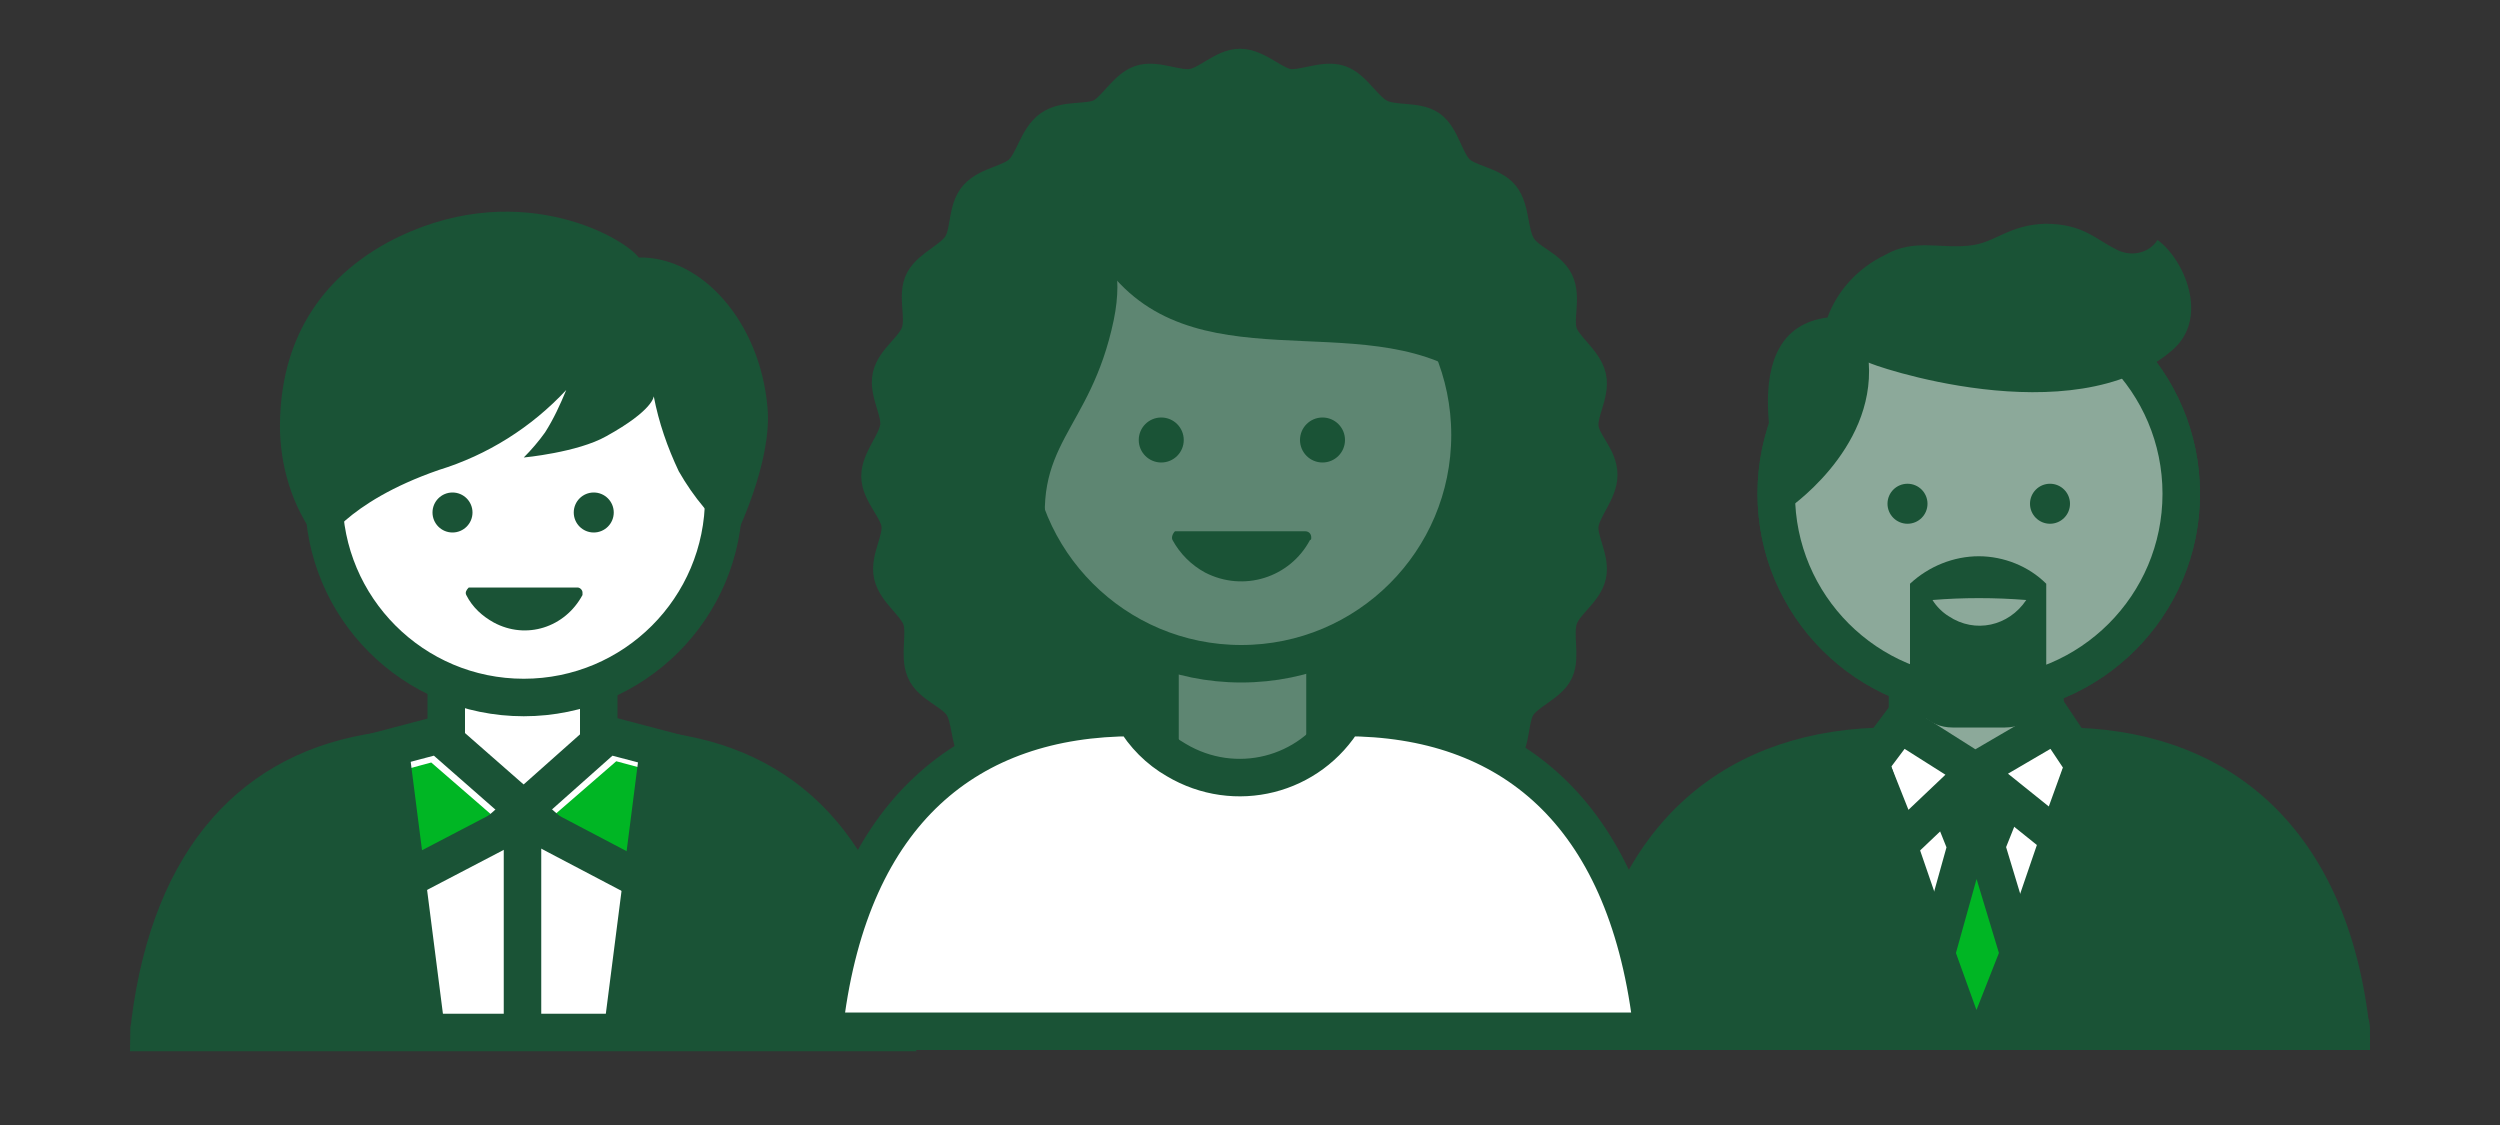 <?xml version="1.0" encoding="utf-8"?>
<!-- Generator: Adobe Illustrator 27.4.1, SVG Export Plug-In . SVG Version: 6.00 Build 0)  -->
<svg version="1.1" id="Layer_1" xmlns="http://www.w3.org/2000/svg" xmlns:xlink="http://www.w3.org/1999/xlink" x="0px" y="0px"
	 viewBox="0 0 200 90" style="enable-background:new 0 0 200 90;" xml:space="preserve">
<rect x="0" y="0" width="200" height="90" fill="#333333" stroke="none"/>
<style type="text/css">
	.st0{fill:#FFFFFF;}
	.st1{fill:#00B624;}
	.st2{fill:#FFFFFF;stroke:#1A5336;stroke-width:3;stroke-miterlimit:10;}
	.st3{fill:#1A5336;}
	.st4{fill:none;stroke:#1A5336;stroke-width:3;stroke-linecap:square;stroke-miterlimit:10;}
	.st5{fill:none;stroke:#1A5336;stroke-width:3;stroke-miterlimit:10;}
	.st6{fill:#8CA99A;}
	.st7{fill:#00B624;stroke:#1A5336;stroke-width:3;stroke-miterlimit:10;}
	.st8{fill:#8CA99A;stroke:#1A5336;stroke-width:3;stroke-miterlimit:10;}
	.st9{fill:#5E8672;}
</style>
<g id="FLT_ART_WORKS">
	<path class="st0" d="M58.8,82.4H25.6V63.3c0,0,2.6-5.2,16.1-5.2s17.1,5.2,17.1,5.2V82.4z"/>
	<polygon class="st1" points="42.5,66.8 57.1,74.4 54.5,62.3 49.3,60.9 	"/>
	<polygon class="st1" points="41.3,66.9 26.7,74.5 29.3,62.4 34.5,61 	"/>
	<polyline class="st2" points="35.7,59.8 35.7,51.5 47.9,51.5 47.9,59.2 	"/>
	<circle class="st2" cx="41.9" cy="39.8" r="16"/>
	<circle class="st3" cx="36.2" cy="41" r="1.6"/>
	<circle class="st3" cx="47.5" cy="41" r="1.6"/>
	<path class="st4" d="M30.3,60.1c-9.8,1.4-16.6,8.3-18.3,21.7c0,0.3-0.1,0.5-0.1,0.8h59.9c0-0.2-0.1-0.5-0.1-0.7
		C70,68.6,63.5,61.7,53.8,60.2"/>
	<path class="st3" d="M51.1,20.6c-1.3-1.7-10-6.6-20.1-1.2c-6,3.3-8.7,8.6-8.6,15.1c0.1,3.3,1.2,6.6,3.4,9.2c0,0,1.8-3.5,9.3-6.1
		c3.9-1.2,7.4-3.4,10.2-6.4c-0.5,1.2-1,2.3-1.7,3.4c-0.5,0.7-1.1,1.4-1.7,2c0,0,4.3-0.4,6.6-1.7c3.8-2.1,3.8-3.2,3.8-3.2
		c0.4,2.1,1.1,4.1,2,6c1.2,2.1,2.7,3.9,4.5,5.3c0,0,3-6,2.6-10.4C60.8,25.7,56.1,20.5,51.1,20.6z"/>
	<polygon class="st5" points="42.4,65.2 26.7,73.4 29.4,60.3 35.1,58.8 	"/>
	<polygon class="st5" points="41.4,65.2 57,73.4 54.3,60.3 48.6,58.8 	"/>
	<line class="st5" x1="41.8" y1="64.7" x2="41.8" y2="82.9"/>
	<path class="st3" d="M51.1,60.5l-2.8,21.9h23.9C72.2,82.4,69.7,59.4,51.1,60.5z"/>
	<path class="st3" d="M32.8,60.5l2.8,21.9H11.6C11.6,82.4,14.1,59.4,32.8,60.5z"/>
	<rect x="152.4" y="52.9" class="st6" width="11.6" height="13.1"/>
	<path class="st0" d="M188.1,82.5c0-0.2,0-0.5-0.1-0.7c-1.9-15.2-11-22.1-23-22.1c-1.7,2.7-3.5,4.3-6.9,4.3s-5.2-1.6-6.9-4.3
		c-12,0-21.2,6.8-23.1,22l-0.1,0.8L188.1,82.5z"/>
	<path class="st0" d="M188.4,82.3c0-0.2,0-0.5-0.1-0.7c-1.9-15.2-11-22.1-23-22.1c-1.7,2.7-3.5,4.3-6.9,4.3s-5.2-1.6-6.9-4.3
		c-12,0-21.2,6.8-23.1,22c0,0.2,0,0.5-0.1,0.8L188.4,82.3z"/>
	<line class="st5" x1="163.6" y1="54.5" x2="163.6" y2="59.9"/>
	<line class="st5" x1="152.6" y1="59.6" x2="152.6" y2="54.5"/>
	<path class="st4" d="M151.2,59.7c-12,0-21.2,6.8-23.1,22l-0.1,0.8h60.1c0-0.2,0-0.5-0.1-0.7c-1.9-15.2-11-22.1-23-22.1"/>
	<polyline class="st2" points="158,61.7 164.6,67 166.7,61.2 164.5,57.9 158,61.7 152,57.9 149.6,61.1 152.1,67.4 158,61.8 	"/>
	<polygon class="st3" points="158,61 154.7,64.2 156.9,68 159.2,68 161.3,64 	"/>
	<polygon class="st7" points="159.3,66.7 156.9,66.7 157.3,67.7 154.9,76.3 157.1,82.4 159.1,82.4 161.5,76.3 158.9,67.7 	"/>
	<line class="st5" x1="149.5" y1="60.7" x2="157" y2="82.5"/>
	<line class="st5" x1="166.9" y1="60.7" x2="159.5" y2="82.3"/>
	<path class="st3" d="M167.9,60c8.3,1.6,18.3,5.6,20.4,22.8c-6.1,0.2-28.6-0.3-28.6-0.3L167.9,60z"/>
	<path class="st3" d="M148.9,60c-8.3,1.6-18.3,5.6-20.4,22.8c6.1,0.2,28.6-0.3,28.6-0.3L148.9,60z"/>
	<circle class="st2" cx="158.3" cy="39.5" r="16.2"/>
	<circle class="st8" cx="158.3" cy="39.5" r="16.2"/>
	<path class="st3" d="M160.4,58.2h-4.2c-1.9,0-3.4-1.5-3.4-3.4c0,0,0,0,0,0v-8.1c1.5-1.4,3.5-2.2,5.5-2.2c2,0,4,0.8,5.4,2.2v8.1
		C163.8,56.7,162.3,58.2,160.4,58.2z"/>
	<path class="st6" d="M162.1,48c-1.4,2.1-4.1,2.7-6.2,1.3c-0.5-0.3-1-0.8-1.3-1.3C157,47.8,159.6,47.8,162.1,48z"/>
	<path class="st3" d="M173.8,28c3-2.6,0.9-7.3-1.2-8.8c-0.7,1.1-2.2,1.4-3.4,0.7c-1.6-0.8-2.6-2-5.6-2c-2.8,0.1-3.9,1.4-5.7,1.7
		c-2.5,0.4-4.7-0.6-7.1,0.8c-2.1,1-3.8,2.8-4.6,5c-7.8,1-3.8,13-3.3,15.4c0,0,7.1-4.7,6.6-11.8C149.4,29.1,165.8,34.9,173.8,28z"/>
	<circle class="st3" cx="152.6" cy="40.3" r="1.6"/>
	<circle class="st3" cx="164" cy="40.3" r="1.6"/>
	<path class="st3" d="M127.9,38c0,1.3-1.3,2.6-1.5,3.9s0.9,2.8,0.6,4.1s-1.9,2.2-2.3,3.5s0.2,3-0.3,4.1s-2.3,1.7-3,2.8
		s-0.4,2.9-1.3,3.9s-2.7,1.1-3.6,2s-1.2,2.7-2.2,3.5s-2.9,0.3-4,0.9s-2,2.3-3.2,2.7s-2.8-0.5-4.1-0.3s-2.5,1.6-3.8,1.6
		s-2.5-1.4-3.8-1.6s-2.9,0.7-4.1,0.3s-2-2.1-3.2-2.7s-3-0.2-4-0.9s-1.3-2.6-2.2-3.5s-2.8-1-3.6-2s-0.6-2.8-1.3-3.9s-2.5-1.6-3-2.8
		s0.1-2.9-0.3-4.1s-2-2.2-2.3-3.5s0.8-2.8,0.6-4.1s-1.6-2.5-1.6-3.8s1.3-2.6,1.5-3.9s-0.9-2.8-0.6-4.1s1.9-2.2,2.3-3.5
		s-0.3-3,0.3-4.1s2.3-1.7,3-2.8s0.4-2.9,1.3-3.9s2.7-1.1,3.6-2s1.2-2.7,2.3-3.5s2.9-0.4,4-0.9s2-2.3,3.2-2.7s2.8,0.5,4.1,0.3
		s2.5-1.6,3.8-1.6s2.6,1.4,3.8,1.6s2.9-0.7,4.1-0.3s2,2.1,3.2,2.7s3,0.2,4,0.9s1.3,2.6,2.2,3.5s2.8,1,3.6,2s0.6,2.8,1.3,4
		s2.4,1.6,3,2.8s-0.1,2.9,0.3,4.1s2,2.2,2.3,3.5s-0.8,2.8-0.6,4.1S127.9,36.6,127.9,38z"/>
	<path class="st4" d="M127.9,38c0,1.3-1.3,2.6-1.5,3.9s0.9,2.8,0.6,4.1s-1.9,2.2-2.3,3.5s0.2,3-0.3,4.1s-2.3,1.7-3,2.8
		s-0.4,2.9-1.3,3.9s-2.7,1.1-3.6,2s-1.2,2.7-2.2,3.5s-2.9,0.3-4,0.9s-2,2.3-3.2,2.7s-2.8-0.5-4.1-0.3s-2.5,1.6-3.8,1.6
		s-2.5-1.4-3.8-1.6s-2.9,0.7-4.1,0.3s-2-2.1-3.2-2.7s-3-0.2-4-0.9s-1.3-2.6-2.2-3.5s-2.8-1-3.6-2s-0.6-2.8-1.3-3.9s-2.5-1.6-3-2.8
		s0.1-2.9-0.3-4.1s-2-2.2-2.3-3.5s0.8-2.8,0.6-4.1s-1.6-2.5-1.6-3.8s1.3-2.6,1.5-3.9s-0.9-2.8-0.6-4.1s1.9-2.2,2.3-3.5
		s-0.3-3,0.3-4.1s2.3-1.7,3-2.8s0.4-2.9,1.3-3.9s2.7-1.1,3.6-2s1.2-2.7,2.3-3.5s2.9-0.4,4-0.9s2-2.3,3.2-2.7s2.8,0.5,4.1,0.3
		s2.5-1.6,3.8-1.6s2.6,1.4,3.8,1.6s2.9-0.7,4.1-0.3s2,2.1,3.2,2.7s3,0.2,4,0.9s1.3,2.6,2.2,3.5s2.8,1,3.6,2s0.6,2.8,1.3,4
		s2.4,1.6,3,2.8s-0.1,2.9,0.3,4.1s2,2.2,2.3,3.5s-0.8,2.8-0.6,4.1S127.9,36.6,127.9,38z"/>
	<rect x="93.5" y="50.5" class="st9" width="11.1" height="15.2"/>
	<polyline class="st5" points="92.8,59.5 92.8,48.8 106,48.8 106,59.1 	"/>
	<circle class="st9" cx="99.3" cy="34.8" r="18.3"/>
	<circle class="st3" cx="92.9" cy="35.2" r="1.8"/>
	<circle class="st3" cx="105.8" cy="35.2" r="1.8"/>
	<path class="st3" d="M85.2,16.7c0,0,5.5,1.1,3.9,8.9c-1.9,9.1-6.8,9.8-5.2,18.5c0,0-5.7-8.2-4-17.5S85.2,16.7,85.2,16.7z"/>
	<path class="st3" d="M86.8,15.2c0,0-1.3,3.3,2.8,7.5c7.8,8.1,21.5,1.2,29.5,8.8c-0.8-6.9-5.3-12.8-11.7-15.4
		C100.8,13.4,93.5,13.1,86.8,15.2z"/>
	<circle class="st5" cx="99.3" cy="34.8" r="18.3"/>
	<path class="st0" d="M132.2,82.5c0-0.3,0-0.5-0.1-0.8C130,65,120.8,57.4,107.6,57.4c-2.8,4.7-8.8,6.2-13.5,3.4
		c-1.4-0.8-2.6-2-3.4-3.4c-13.2,0-22.6,7.5-24.7,24.3c0,0.3-0.1,0.6-0.1,0.8H132.2z"/>
	<path class="st4" d="M132.2,82.5c0-0.3,0-0.5-0.1-0.8C130,65,120.8,57.4,107.6,57.4c-2.8,4.7-8.8,6.2-13.5,3.4
		c-1.4-0.8-2.6-2-3.4-3.4c-13.2,0-22.6,7.5-24.7,24.3c0,0.3-0.1,0.6-0.1,0.8H132.2z"/>
	<path class="st3" d="M46.2,47c0.2,0,0.4,0.2,0.4,0.4c0,0.1,0,0.1,0,0.2c-1.4,2.6-4.5,3.6-7.1,2.2c-0.9-0.5-1.7-1.2-2.2-2.2
		c-0.1-0.2,0-0.4,0.2-0.6c0.1,0,0.1,0,0.2,0L46.2,47z"/>
	<path class="st3" d="M104.4,42.5c0.3,0,0.5,0.2,0.5,0.5c0,0,0,0,0,0c0,0.1,0,0.2-0.1,0.2c-1.6,3-5.3,4.2-8.4,2.6
		c-1.1-0.6-2-1.5-2.6-2.6c-0.1-0.2,0-0.5,0.2-0.7c0.1,0,0.2,0,0.2,0L104.4,42.5z"/>
</g>
</svg>
